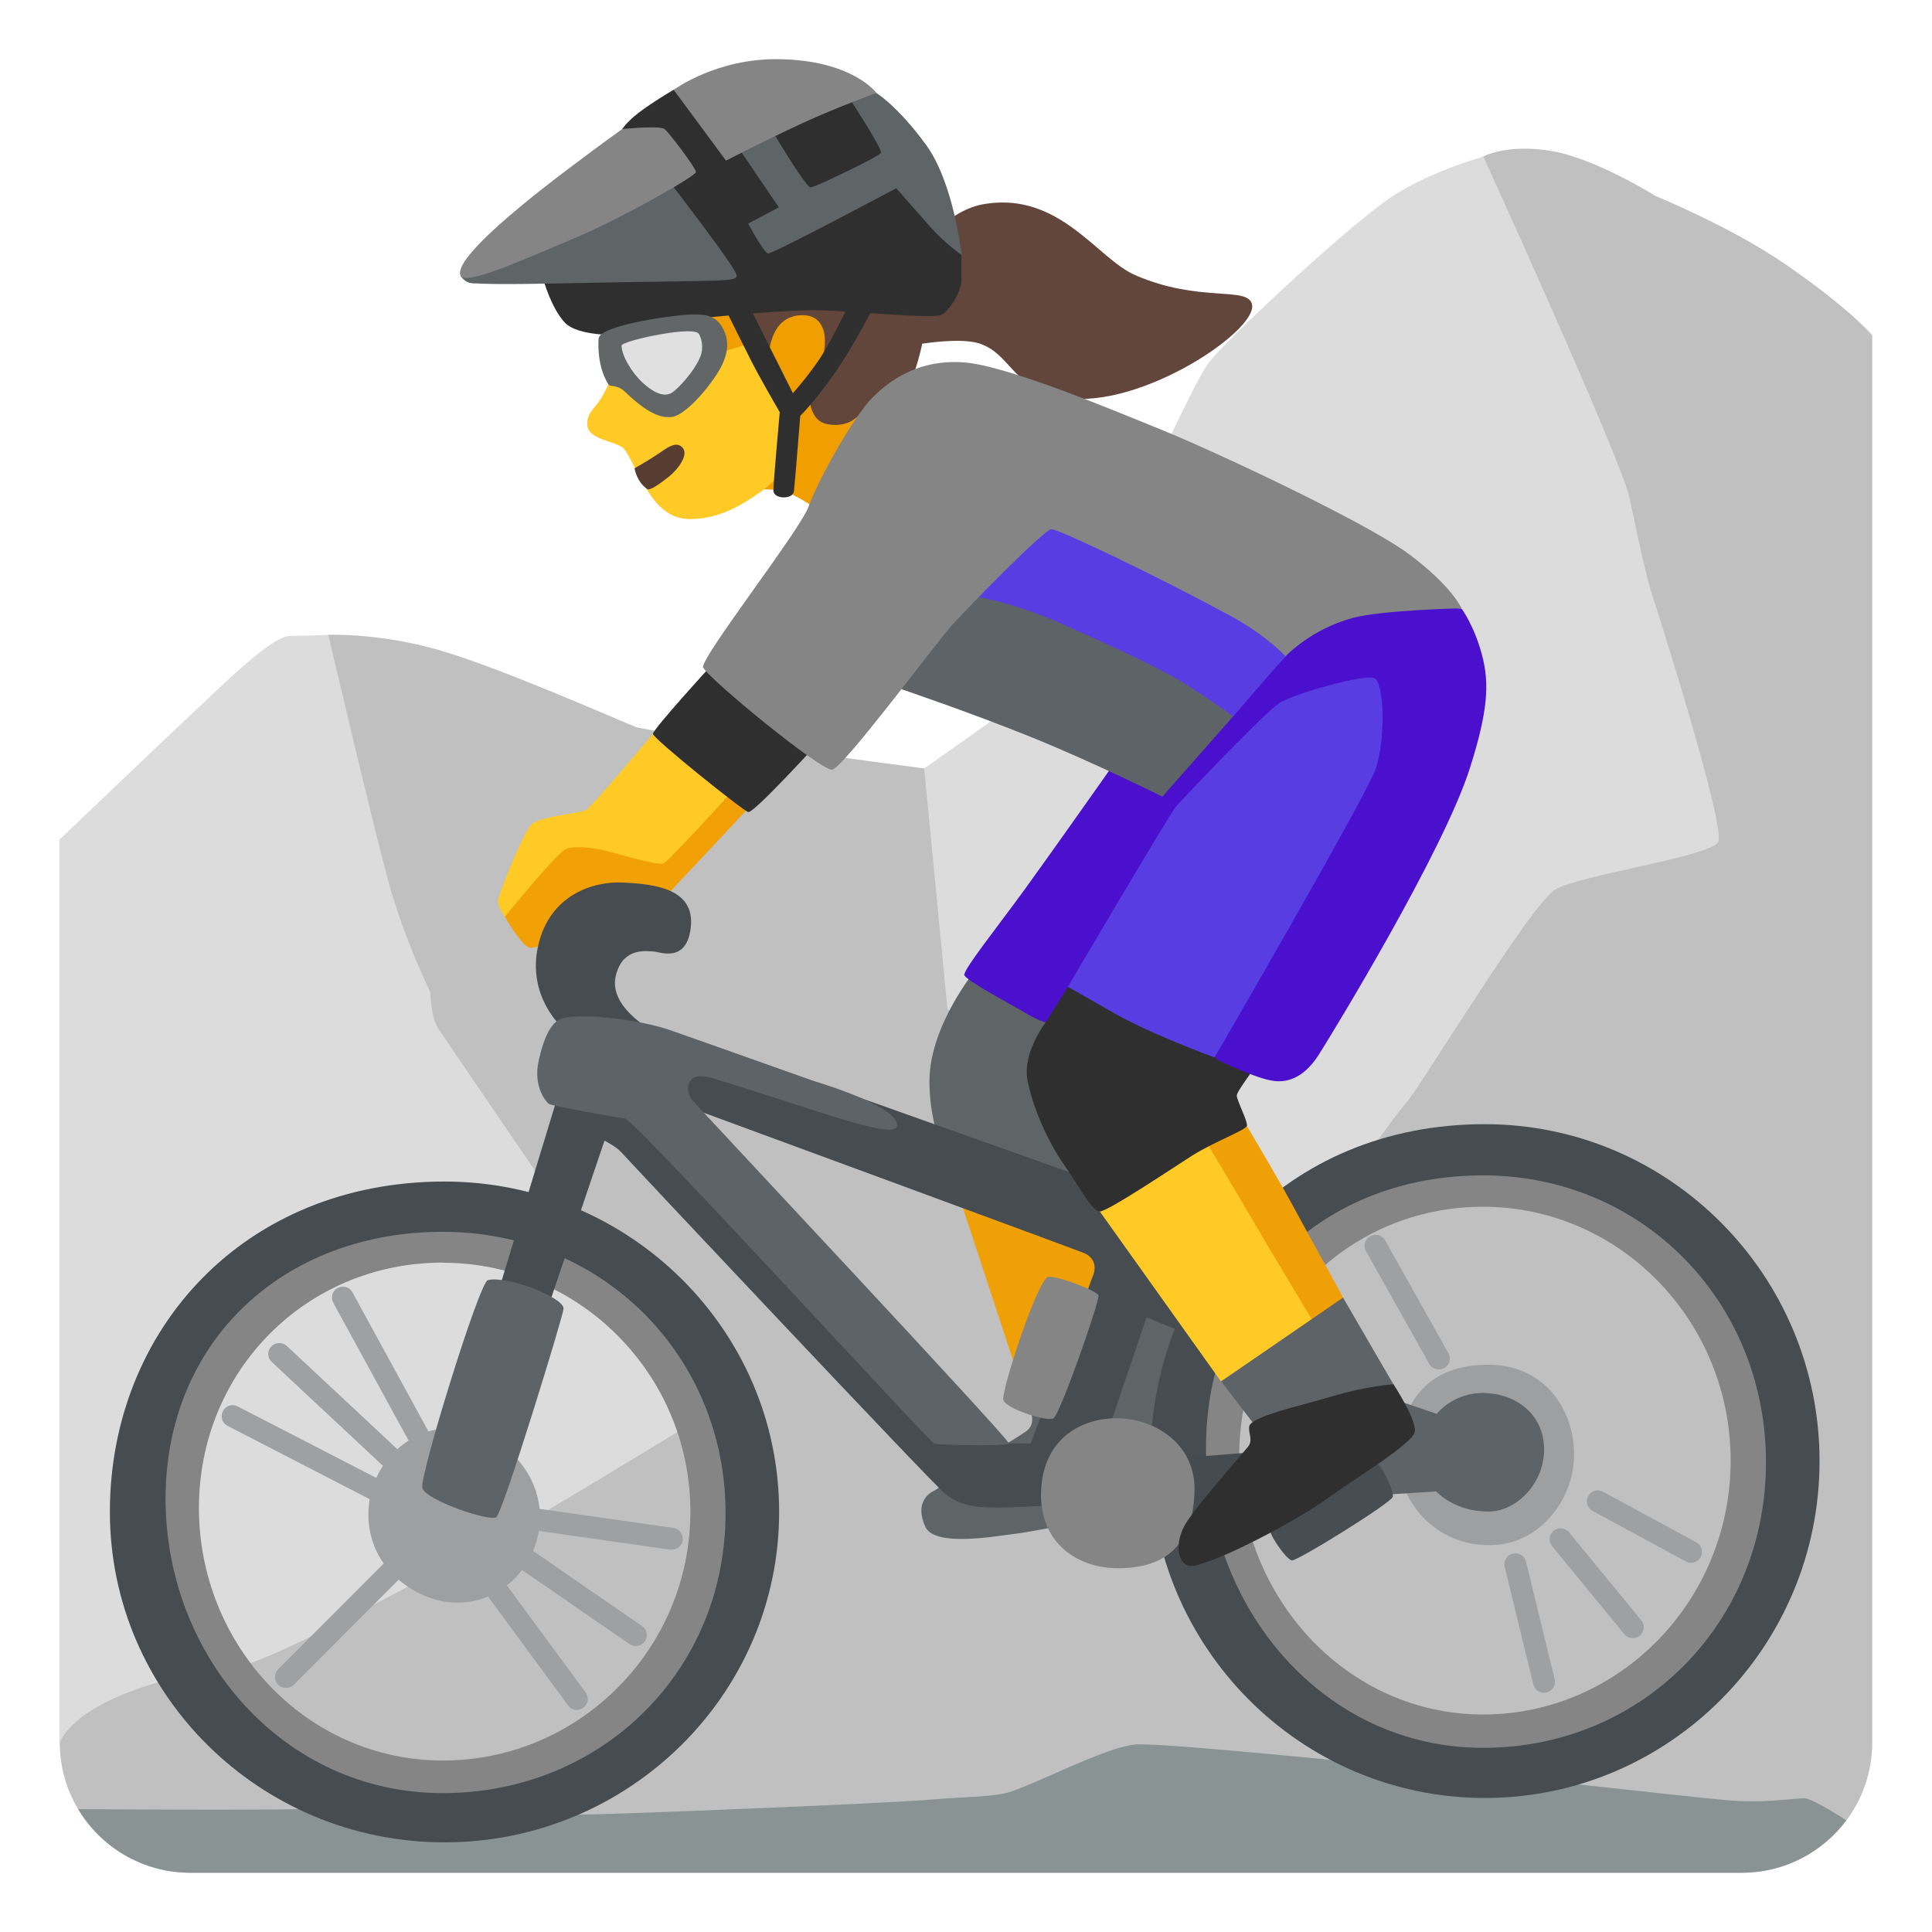 <?xml version="1.0" encoding="utf-8"?>
<!-- Generator: Adobe Illustrator 26.3.1, SVG Export Plug-In . SVG Version: 6.00 Build 0)  -->
<svg version="1.1" id="a" xmlns="http://www.w3.org/2000/svg" xmlns:xlink="http://www.w3.org/1999/xlink" x="0px" y="0px"
	 viewBox="0 0 128 128" style="enable-background:new 0 0 128 128;" xml:space="preserve">
<path style="fill:#C0C0C0;" d="M124.04,22.2v93.24c0,1.94-0.64,3.72-1.71,5.17c-1.58,2.11-4.09,3.47-6.92,3.47H12.6
	c-3.15,0-5.91-1.69-7.42-4.21c-0.78-1.3-1.22-2.81-1.22-4.43V55.61l12.13-4.7l5.65-8.85c0,0,3.2-0.15,7.21,0.97
	s12.2,4.76,13.16,5.13s19.11,2.75,19.11,2.75l24.55-9.74l12.49-30.8c0,0,1.56-0.86,4.51-0.37s6.94,3,6.94,3s4.91,1.99,8.55,4.49
	c4.28,2.94,5.76,4.7,5.76,4.7L124.04,22.2z"/>
<path style="fill:#DCDCDC;" d="M98.28,10.38c0,0,9.13,20.02,9.68,22.61s1.09,5.19,1.5,6.42s4.91,15.42,4.37,16.38
	s-9.15,2.18-10.78,3.14s-8.87,12.97-9.83,14.06s-4.78,6.55-4.78,6.55l-11.06,1.77L62.77,66.84l-1.54-15.93c0,0,5.36-3.73,7.81-5.64
	s9.42-19.38,11.19-21.43s9.55-9.28,12.15-10.92s5.88-2.54,5.88-2.54L98.28,10.38z"/>
<path style="fill:#DCDCDC;" d="M3.96,115.44V55.61c0,0,6.53-6.24,8.72-8.29s5.32-5.19,6.55-5.19s2.52-0.07,2.52-0.07
	s2.81,11.95,3.9,16.04s2.87,7.64,2.87,7.64s0,1.64,0.55,2.46s17.47,25.66,17.47,25.66s-12.69,7.78-14.74,8.74
	s-14.06,7.78-16.52,7.92s-9.92,1.78-11.31,4.92L3.96,115.44z"/>
<path style="fill:#899394;" d="M122.32,120.6c-1.58,2.11-4.09,3.47-6.92,3.47H12.6c-3.15,0-5.91-1.69-7.42-4.21
	c0,0,13.37,0.11,16.96-0.05s13.5,0.48,17.02,0.4s19.25-0.72,22.21-0.96c2.96-0.24,3.52-0.16,5.03-0.4c1.52-0.24,6.87-3.2,8.95-3.28
	s14.46,1.2,22.05,1.92s16.06,1.76,17.9,1.84c1.84,0.08,3.67-0.19,4.23-0.19S122.32,120.6,122.32,120.6z"/>
<path style="fill:#5F6467;" d="M68.21,93.33c0,0,0.52,0.98-0.23,1.5s-2.13,1.32-2.13,1.32l-3.91,2.59c0,0-1.49,0.54-0.63,2.42
	c0.63,1.38,4.83,0.58,5.92,0.46s4.43-0.81,4.43-0.81l5.58-0.92l2.07-13.05l-10.47,0.92L68.21,93.33L68.21,93.33z"/>
<path style="fill:#858585;" d="M98.26,117.43c-11.1,0-20.13-9.27-20.13-20.66s9.03-20.66,20.13-20.66s20.13,9.27,20.13,20.66
	S109.36,117.43,98.26,117.43z M98.26,79.95c-9.04,0-16.16,7.3-16.16,16.58s7.12,17.06,16.16,17.06s16.4-7.55,16.4-16.82
	S107.3,79.95,98.26,79.95z"/>
<path style="fill:#464C4F;" d="M98.38,119.12c-12.23,0-22.17-10.01-22.17-22.32s8.9-22.33,22.17-22.32
	c12.23,0,22.17,10.02,22.17,22.32S110.6,119.12,98.38,119.12z M98.26,77.87c-10.56,0-18.36,7.41-18.36,18.04s7.8,19.89,18.36,19.89
	S117,107.51,117,96.88S108.82,77.87,98.26,77.87z"/>
<path style="fill:#9E9FA1;" d="M98.31,90.42c4.05-0.15,6.07,3.06,5.97,6.17c-0.09,2.81-2.32,5.86-5.73,5.78
	c-4.25-0.1-6.27-3.95-5.92-6.52S94.2,90.57,98.31,90.42z"/>
<polygon style="fill:#454B4E;" points="83.2,96.2 77.62,96.64 77.67,99.85 82.06,100.84 "/>
<path style="fill:#5E6367;" d="M91.25,99.06l3.9-0.25c0,0,1.23,1.38,3.55,1.33c1.83-0.04,3.65-1.93,3.6-4.2s-1.88-3.6-3.95-3.65
	s-3.16,1.38-3.16,1.38l-3.21-1.09l-2.02,5.78L91.25,99.06L91.25,99.06z"/>
<polygon style="fill:#F0A007;" points="70.94,80.55 63.61,79.46 67.62,91.65 74.39,89.1 73.54,82.9 "/>
<path style="fill:#5F6467;" d="M69.01,63.71l-4.35,0.52c0,0-3.04,3.65-3.08,7.33s1.74,6.64,1.74,6.64l8.91,0.41l-0.77-11.75
	L69.01,63.71L69.01,63.71z"/>
<path style="fill:#F1A106;" d="M44.13,53.09l-8.88,2.98l-1.8,4.67c0,0,1.08,1.9,1.64,2.05s3.39-1.44,3.39-1.44l5.95-2.31l5.39-5.75
	l-1.8-2.52l-3.9,2.31L44.13,53.09z"/>
<path style="fill:#FFCA26;" d="M48.29,49.85l-5.03-1.23c0,0-4,4.77-4.41,5.03s-3.18,0.41-3.7,1.03s-2.16,4.62-2.16,5.03
	s0.46,1.03,0.46,1.03s3.23-4,4-4.47c0.38-0.23,1.72-0.2,3.13,0.21s3.15,0.85,3.39,0.72c0.46-0.26,4.82-5.08,4.82-5.08L48.29,49.85
	L48.29,49.85z"/>
<path style="fill:#2F2F2F;" d="M47.16,44.05c0,0-3.9,4.26-3.9,4.57s5.95,5.08,6.31,5.18s4.47-4.41,4.47-4.41L47.16,44.05z"/>
<path style="fill:#464C4F;" d="M37.2,68.02c0,0-2.31-2.05-1.54-5.39s3.62-4.25,5.59-4.16c2.26,0.1,4.77,0.46,4.52,2.93
	s-2.1,1.64-2.46,1.64s-2.06-0.37-2.52,1.64c-0.51,2.26,3,3.93,3,3.93l-5.15,2.64L37.2,68.02z"/>
<path style="fill:#858585;" d="M29.34,120.4c-11.1,0-20.13-9.09-20.13-20.26s9.03-20.26,20.13-20.26s20.13,9.09,20.13,20.26
	S40.44,120.4,29.34,120.4z M29.34,83.65c-9.04,0-16.16,7.16-16.16,16.26s7.12,16.73,16.16,16.73s16.4-7.4,16.4-16.49
	s-7.36-16.49-16.4-16.49L29.34,83.65z"/>
<path style="fill:#464C4F;" d="M29.45,122.06c-12.23,0-22.17-9.82-22.17-21.89s8.9-21.89,22.17-21.89
	c12.23,0,22.17,9.82,22.17,21.89S41.67,122.06,29.45,122.06z M29.33,81.61c-10.56,0-18.36,7.26-18.36,17.69s7.8,19.5,18.36,19.5
	s18.74-8.12,18.74-18.55S39.89,81.61,29.33,81.61z"/>
<path style="fill:#464C4F;" d="M28.93,99.01c0,0-0.72,1.97,0.65,2.47c1.47,0.54,2.21-1.53,2.21-1.53l8.26-24.38
	c0,0,0.8,0.41,1.1,0.76s20.6,21.94,21.43,22.6s1.61,0.95,3.45,0.95s5.77-0.3,5.77-0.3l4.16-12.31l3.17,1.31l2.04-7.25L46.4,68.97
	l-2.6-0.36l1.38,4.58c0,0,26.16,9.62,26.67,9.84s0.85,0.74,0.57,1.47s-4.13,11.14-4.13,11.14l-4.13-0.06l-22.39-24.2l-4.92,1.58
	L28.93,99.01L28.93,99.01z"/>
<path style="fill:#858585;" d="M74.62,94c-2.45-0.28-5.59,0.97-5.65,4.97c-0.04,3.23,2.37,4.93,5.11,4.93c3.09,0,5-1.48,5.06-5.2
	c0.04-2.73-2.15-4.44-4.53-4.7L74.62,94z"/>
<path style="fill:#474D51;" d="M84.1,101.13c-0.13,0.42,1.12,2.2,1.49,2.25s6.62-3.83,6.69-4.22s-0.82-2.38-1.31-2.38
	S84.26,100.61,84.1,101.13z"/>
<path style="fill:#F0A007;" d="M77.1,76.51l5.51-1.91c0,0,1.98,3.33,2.95,5.11c0.97,1.79,3.43,6.26,3.43,6.26l-1.82,2.9L77.12,76.51
	H77.1z"/>
<path style="fill:#FFCA26;" d="M73.34,76.48l-0.47,3.79l8.02,11.25l6.18-3.84c0,0-3.2-5.32-4.17-7s-3.28-5.51-3.28-5.51L73.34,76.48
	L73.34,76.48z"/>
<polygon style="fill:#5E6367;" points="80.9,91.52 88.98,85.97 90.85,89.19 92.39,91.84 83.13,94.42 "/>
<path style="fill:#2F2F2F;" d="M83.27,64.6l-14.73-1.07l0.74,4.2c0,0-1.54,2-1.21,3.8s1.33,4.07,2.4,5.6s1.87,3.13,2.4,3.13
	s4.6-2.73,6.07-3.67s3.6-1.71,3.67-2s-0.67-1.68-0.67-2.01s1.81-2.66,1.81-2.66l-0.47-5.33L83.27,64.6z"/>
<path style="fill:#4B0FCE;" d="M73.53,50.99c0,0-3.78,5.37-5.63,7.92s-4.09,5.34-4.01,5.69s3.13,1.96,4.01,2.49s1.38,0.65,1.38,0.65
	l1.47-2.35l8.15-1.29l1.67,6.07c0,0,2.29,1.14,3.61,1.41s2.38-0.44,3.17-1.67s8.27-13.46,10.03-19.01c1.2-3.77,1.32-5.63,0.79-7.57
	s-1.34-3.01-1.34-3.01l-13.44-0.95l-9.85,11.61L73.53,50.99z"/>
<path style="fill:#5E6367;" d="M59.43,45.56c0,0,4.84,1.63,9,3.32s8.58,3.9,8.58,3.9s4.27-4.84,4.69-5.32S64.59,35.4,64.59,35.4
	S59.43,45.56,59.43,45.56z"/>
<path style="fill:#583EE2;" d="M64.12,39.45c0,0,2.58,0.26,6.27,1.9s6.64,3,8.37,4.11s2.95,2,2.95,2s2.97-3.48,3.46-3.95
	s-1.3-5.63-1.3-5.63l-15.8-5.11L64.12,39.45L64.12,39.45z"/>
<path style="fill:#F09E00;" d="M44.61,21.05l-4.76,0.42c0,0,0,0.62,0.28,1.67c0.16,0.59,0.46,1.17,0.26,2.14s9.83,7.14,9.83,7.14
	s1.2-0.05,1.9,0.19s1.85,1.02,1.85,1.02l3.64-5.8l-0.2-9.67l-12.81,2.9L44.61,21.05z"/>
<path style="fill:#FFCA26;" d="M49.65,22.76c0,0-2.87,0.89-4.87,1.55c-1.01,0.34-4.39,0.98-4.39,0.98s-0.31,0.74-0.68,1.27
	c-0.42,0.58-0.76,0.84-0.8,1.39s0.23,0.82,0.79,1.07s1.24,0.39,1.56,0.64s0.81,1.45,1.22,2.11c0.41,0.66,1.26,2.65,3.28,2.62
	s3.5-1.01,4.67-1.83s1.64-1.85,1.64-1.85V26.9l-2.41-4.15L49.65,22.76z"/>
<path style="fill:#62453B;" d="M52.96,18.88l-4.32,0.83l2.27,3.82c0,0,0.08-1.06,0.59-1.81c0.42-0.62,1.16-0.94,2-0.81
	s1.13,0.91,1.15,1.53c0.07,1.61-0.83,2.34-0.83,2.34l-0.13,2.02c0,0,0.14,1.07,1.03,1.28c1.06,0.25,1.75-0.22,1.75-0.22l4.04-3.01
	c0,0,2.11-5.56-0.29-7.32c-1.06-0.78-7.24,1.34-7.24,1.34L52.96,18.88z"/>
<path style="fill:#62453B;" d="M65.26,13.51c4.95-0.79,7.44,3.62,9.93,4.71c4.27,1.87,7.49,0.71,7.76,1.95
	c0.39,1.81-8.01,7.36-12.98,6.07c-2.97-0.77-3.05-2.77-5.04-3.47c-1.56-0.54-5.32,0.25-5.32,0.25s0.2-3.37,0.6-4.73
	C60.81,16.24,62.86,13.89,65.26,13.51z"/>
<path style="fill:#2F2F2F;" d="M48.05,20.46c0,0,1.09,2.2,1.69,3.39s1.92,3.46,1.92,3.46s-0.44,4.86-0.42,5.21
	c0.03,0.56,1.29,0.59,1.36,0.03c0.05-0.38,0.42-5,0.42-5s1.44-1.42,2.97-3.88c1.85-2.97,2.47-4.69,2.47-4.69l-1.84,0.42
	c0,0-1.23,2.59-2.03,3.92s-2.06,2.73-2.06,2.73s-0.77-1.54-1.42-2.83s-1.49-2.97-1.49-2.97l-1.57,0.2V20.46z"/>
<path style="fill:#563C31;" d="M42.03,31.03c0,0,0.98-0.55,1.59-0.97s1.2-0.87,1.61-0.39s-0.33,1.44-0.89,1.89
	c-0.56,0.45-1.28,0.97-1.46,0.84c-0.7-0.47-0.84-1.37-0.84-1.37H42.03z"/>
<path style="fill:#2F2F2F;" d="M36,18.52c0,0,0.51,1.88,1.42,2.85s3.76,0.81,3.76,0.81l5.95-1.17c0,0,4.58-0.46,6.76-0.46
	s7.93,0.61,8.49,0.31s1.32-1.58,1.32-2.29v-1.68l-2.95-5.39l-4.42-5.75l-11.7,0.2c0,0-0.87,0.49-1.98,1.27
	c-1.02,0.71-1.42,1.32-1.42,1.32l-5.24,9.97L36,18.52z"/>
<path style="fill:#5F6467;" d="M48.91,9.77l2.69,3.97l-2.03,1.07c0,0,1.02,1.93,1.32,1.98s8.49-4.32,8.49-4.32s1.02,1.17,2.19,2.49
	c1.08,1.22,2.14,1.93,2.14,1.93s-0.51-4.74-2.34-7.27c-1.88-2.59-3.31-3.46-3.31-3.46l-1.73-0.41l-0.15,0.61
	c0,0,2.29,3.51,2.19,3.76c-0.05,0.13-1.18,0.71-2.34,1.27c-1.07,0.52-2.17,1.04-2.34,1.02c-0.36-0.05-2.75-4.12-2.75-4.12
	L48.91,9.77L48.91,9.77z"/>
<path style="fill:#5F6467;" d="M38.54,12.82l-8.03,5.44c0,0,0.25,0.48,0.81,0.51c1.88,0.1,4.47,0.03,8.59-0.05
	c8.24-0.15,8.85-0.05,8.9-0.46s-4.68-6.51-4.68-6.51S38.54,12.82,38.54,12.82z"/>
<path style="fill:#626667;" d="M39.66,22.43c-0.05,0.61-0.02,1.99,0.66,3.05c0.1,0.16,0.59,0,1.07,0.46
	c1.56,1.5,2.44,1.78,3.15,1.68s1.98-1.37,2.9-2.75s0.86-2.34,0.46-3.1s-0.97-1.02-2.39-0.92S39.73,21.59,39.66,22.43z"/>
<path style="fill:#9E9FA1;" d="M26.89,105.03c3.18,2.23,6.72,0.99,8.2-1.81c1.48-2.8,0.51-6.13-2.42-7.83s-6.04-0.44-7.48,2.02
	C23.9,99.63,24.03,103.02,26.89,105.03z"/>
<path style="fill:#9FA0A2;" d="M25.24,99.62c-0.11,0-0.23-0.03-0.33-0.08l-9.83-5.07c-0.36-0.18-0.5-0.62-0.31-0.98
	c0.18-0.36,0.62-0.5,0.98-0.31l9.83,5.07c0.36,0.18,0.5,0.62,0.31,0.98C25.76,99.48,25.51,99.62,25.24,99.62z"/>
<path style="fill:#9FA0A2;" d="M25.92,97.36c-0.18,0-0.36-0.06-0.5-0.2L18,90.23c-0.29-0.27-0.31-0.73-0.03-1.02
	c0.27-0.29,0.73-0.31,1.03-0.04l7.42,6.93c0.29,0.27,0.31,0.73,0.03,1.02C26.31,97.27,26.11,97.35,25.92,97.36L25.92,97.36z"/>
<path style="fill:#9FA0A2;" d="M27.77,95.93c-0.26,0-0.51-0.14-0.64-0.38l-5.05-9.24c-0.19-0.35-0.06-0.79,0.29-0.98
	s0.79-0.06,0.98,0.29l5.05,9.24c0.19,0.35,0.06,0.79-0.29,0.98c-0.11,0.06-0.23,0.09-0.35,0.09H27.77z"/>
<path style="fill:#9FA0A2;" d="M18.94,111.83c-0.19,0-0.37-0.07-0.51-0.21c-0.28-0.28-0.28-0.74,0-1.03l7.1-7.11
	c0.28-0.28,0.74-0.28,1.03,0c0.28,0.28,0.28,0.74,0,1.03l-7.1,7.11c-0.14,0.14-0.33,0.21-0.51,0.21H18.94z"/>
<path style="fill:#9FA0A2;" d="M38.22,113.29c-0.22,0-0.44-0.1-0.58-0.3l-5.76-7.83c-0.24-0.32-0.17-0.78,0.15-1.01
	c0.32-0.24,0.78-0.17,1.01,0.15l5.76,7.83c0.24,0.32,0.17,0.78-0.15,1.01c-0.13,0.1-0.28,0.14-0.43,0.14L38.22,113.29z"/>
<path style="fill:#9FA0A2;" d="M42.13,109.06c-0.14,0-0.29-0.04-0.41-0.13l-7.39-5.09c-0.33-0.23-0.41-0.68-0.19-1.01
	c0.23-0.33,0.68-0.41,1.01-0.19l7.39,5.09c0.33,0.23,0.41,0.68,0.19,1.01c-0.14,0.2-0.37,0.31-0.6,0.31V109.06z"/>
<path style="fill:#9FA0A2;" d="M44.51,102.67c0,0-0.07,0-0.1,0l-9.88-1.41c-0.4-0.06-0.67-0.42-0.62-0.82
	c0.06-0.4,0.43-0.67,0.82-0.62l9.88,1.41c0.4,0.06,0.67,0.42,0.62,0.82C45.18,102.41,44.87,102.67,44.51,102.67z"/>
<path style="fill:#5E6367;" d="M32.32,84.81c-0.56,0.13-4.52,12.95-4.34,13.76s4.46,2.26,4.9,1.95s4.46-13.43,4.46-13.82
	C37.34,85.95,33.63,84.5,32.32,84.81L32.32,84.81z"/>
<path style="fill:#E0E0E0;" d="M41.18,22.89c0,0.69,0.71,1.83,1.37,2.44s1.37,1.02,1.93,0.71c0.36-0.2,1.53-1.41,1.93-2.44
	c0.21-0.55,0.08-1.16-0.1-1.47c-0.16-0.28-1.28-0.2-2.44,0c-1.33,0.22-2.69,0.6-2.69,0.77L41.18,22.89z"/>
<path style="fill:#858585;" d="M30.51,18.26c-0.38-0.88,2.49-3.54,6.86-6.86c2.75-2.08,3.86-2.85,3.86-2.85s2.49-0.25,2.8,0
	s2.08,2.59,2.08,2.85s-4.98,3.1-8.14,4.42C34.82,17.14,30.8,18.97,30.51,18.26L30.51,18.26z"/>
<path style="fill:#858585;" d="M44.64,5.96l3.46,4.68c0,0,3.76-1.93,6-2.9s3.97-1.58,3.97-1.58s-1.58-2.18-6.51-2.24
	c-4.12-0.05-6.92,2.03-6.92,2.03V5.96z"/>
<path style="fill:#858585;" d="M46.58,44.24c-0.25-0.58,6.46-9.13,7.01-10.72s2.95-5.93,4.23-7.2s3.18-2.52,6.04-2.31
	c2.86,0.21,9.86,3.15,13.25,4.53c3.39,1.38,13.36,6.04,16.22,8.16s3.5,3.6,3.5,3.6s-5.3,0.12-7.21,0.64
	c-2.76,0.74-4.45,2.54-4.45,2.54s-1.25-1.37-3.6-2.65c-4.92-2.68-11.44-5.77-11.91-5.77s-5.53,5.19-6.58,6.35s-7.21,9.48-7.95,9.58
	s-8.23-6.05-8.54-6.77L46.58,44.24z"/>
<path style="fill:#583EE2;" d="M70.75,65.38c0,0,6.77-11.51,7.18-11.97s5.81-6.16,6.82-6.82s5.54-1.89,6.26-1.68s0.81,4.18,0.1,6.11
	S80.47,70.06,80.47,70.06s-4.33-1.58-6.77-3C72.44,66.33,70.75,65.38,70.75,65.38z"/>
<path style="fill:#2F2F2F;" d="M82.76,94.53c0.05-0.68,3.36-1.38,5.43-2c2.36-0.71,4.13-0.82,4.13-0.82s1.56,2.38,1.41,3.16
	s-3.8,2.98-5.88,4.47s-7.11,4.12-8.75,4.39c-1.12,0.19-1.38-1.56-0.45-2.94s3.65-4.47,4.02-4.92S82.71,95.01,82.76,94.53
	L82.76,94.53z"/>
<path style="fill:#858585;" d="M72.78,85.83c-0.05-0.29-2.62-1.28-3.31-1.24s-3.14,7.56-3,8.15s2.87,1.45,3.31,1.24
	S72.85,86.21,72.78,85.83z"/>
<path style="fill:#5E6367;" d="M37.1,67.53c-0.44,0.19-1.03,0.89-1.43,2.85c-0.33,1.64,0.51,2.61,0.68,2.75s4.38,0.88,5.06,0.98
	s20.2,21.49,20.51,21.55s4.82,0.19,4.92-0.03S46.09,73.18,45.87,72.89c-0.34-0.44-0.4-0.93-0.09-1.34s1.07-0.22,1.6-0.07
	s6.99,2.23,7.56,2.41c1.8,0.56,4.3,1.31,4.47,0.77c0.42-1.32-5.53-3.05-5.53-3.05s-7.29-2.59-9.42-3.34S38.21,67.05,37.1,67.53
	L37.1,67.53z"/>
<path style="fill:#9FA0A2;" d="M102.29,112.15c-0.33,0-0.62-0.22-0.7-0.55l-1.9-7.79c-0.1-0.39,0.14-0.78,0.53-0.88
	c0.39-0.09,0.78,0.14,0.88,0.53l1.9,7.79c0.1,0.39-0.14,0.78-0.53,0.88c-0.06,0.01-0.12,0.02-0.17,0.02L102.29,112.15z"/>
<path style="fill:#9FA0A2;" d="M108.18,108.53c-0.21,0-0.42-0.09-0.56-0.26l-4.79-5.83c-0.25-0.31-0.21-0.77,0.1-1.02
	s0.77-0.21,1.02,0.1l4.79,5.83c0.25,0.31,0.21,0.77-0.1,1.02C108.5,108.48,108.34,108.53,108.18,108.53z"/>
<path style="fill:#9FA0A2;" d="M112.03,103.54c-0.12,0-0.23-0.03-0.34-0.09l-6.18-3.35c-0.35-0.19-0.48-0.63-0.29-0.98
	c0.19-0.35,0.63-0.48,0.98-0.29l6.18,3.35c0.35,0.19,0.48,0.63,0.29,0.98C112.54,103.4,112.29,103.54,112.03,103.54z"/>
<path style="fill:#9FA0A2;" d="M95.32,90.73c-0.25,0-0.5-0.13-0.63-0.37l-4.19-7.47c-0.2-0.35-0.07-0.79,0.28-0.99
	s0.79-0.07,0.99,0.28l4.19,7.47c0.2,0.35,0.07,0.79-0.28,0.99c-0.11,0.06-0.23,0.09-0.35,0.09L95.32,90.73z"/>
</svg>
